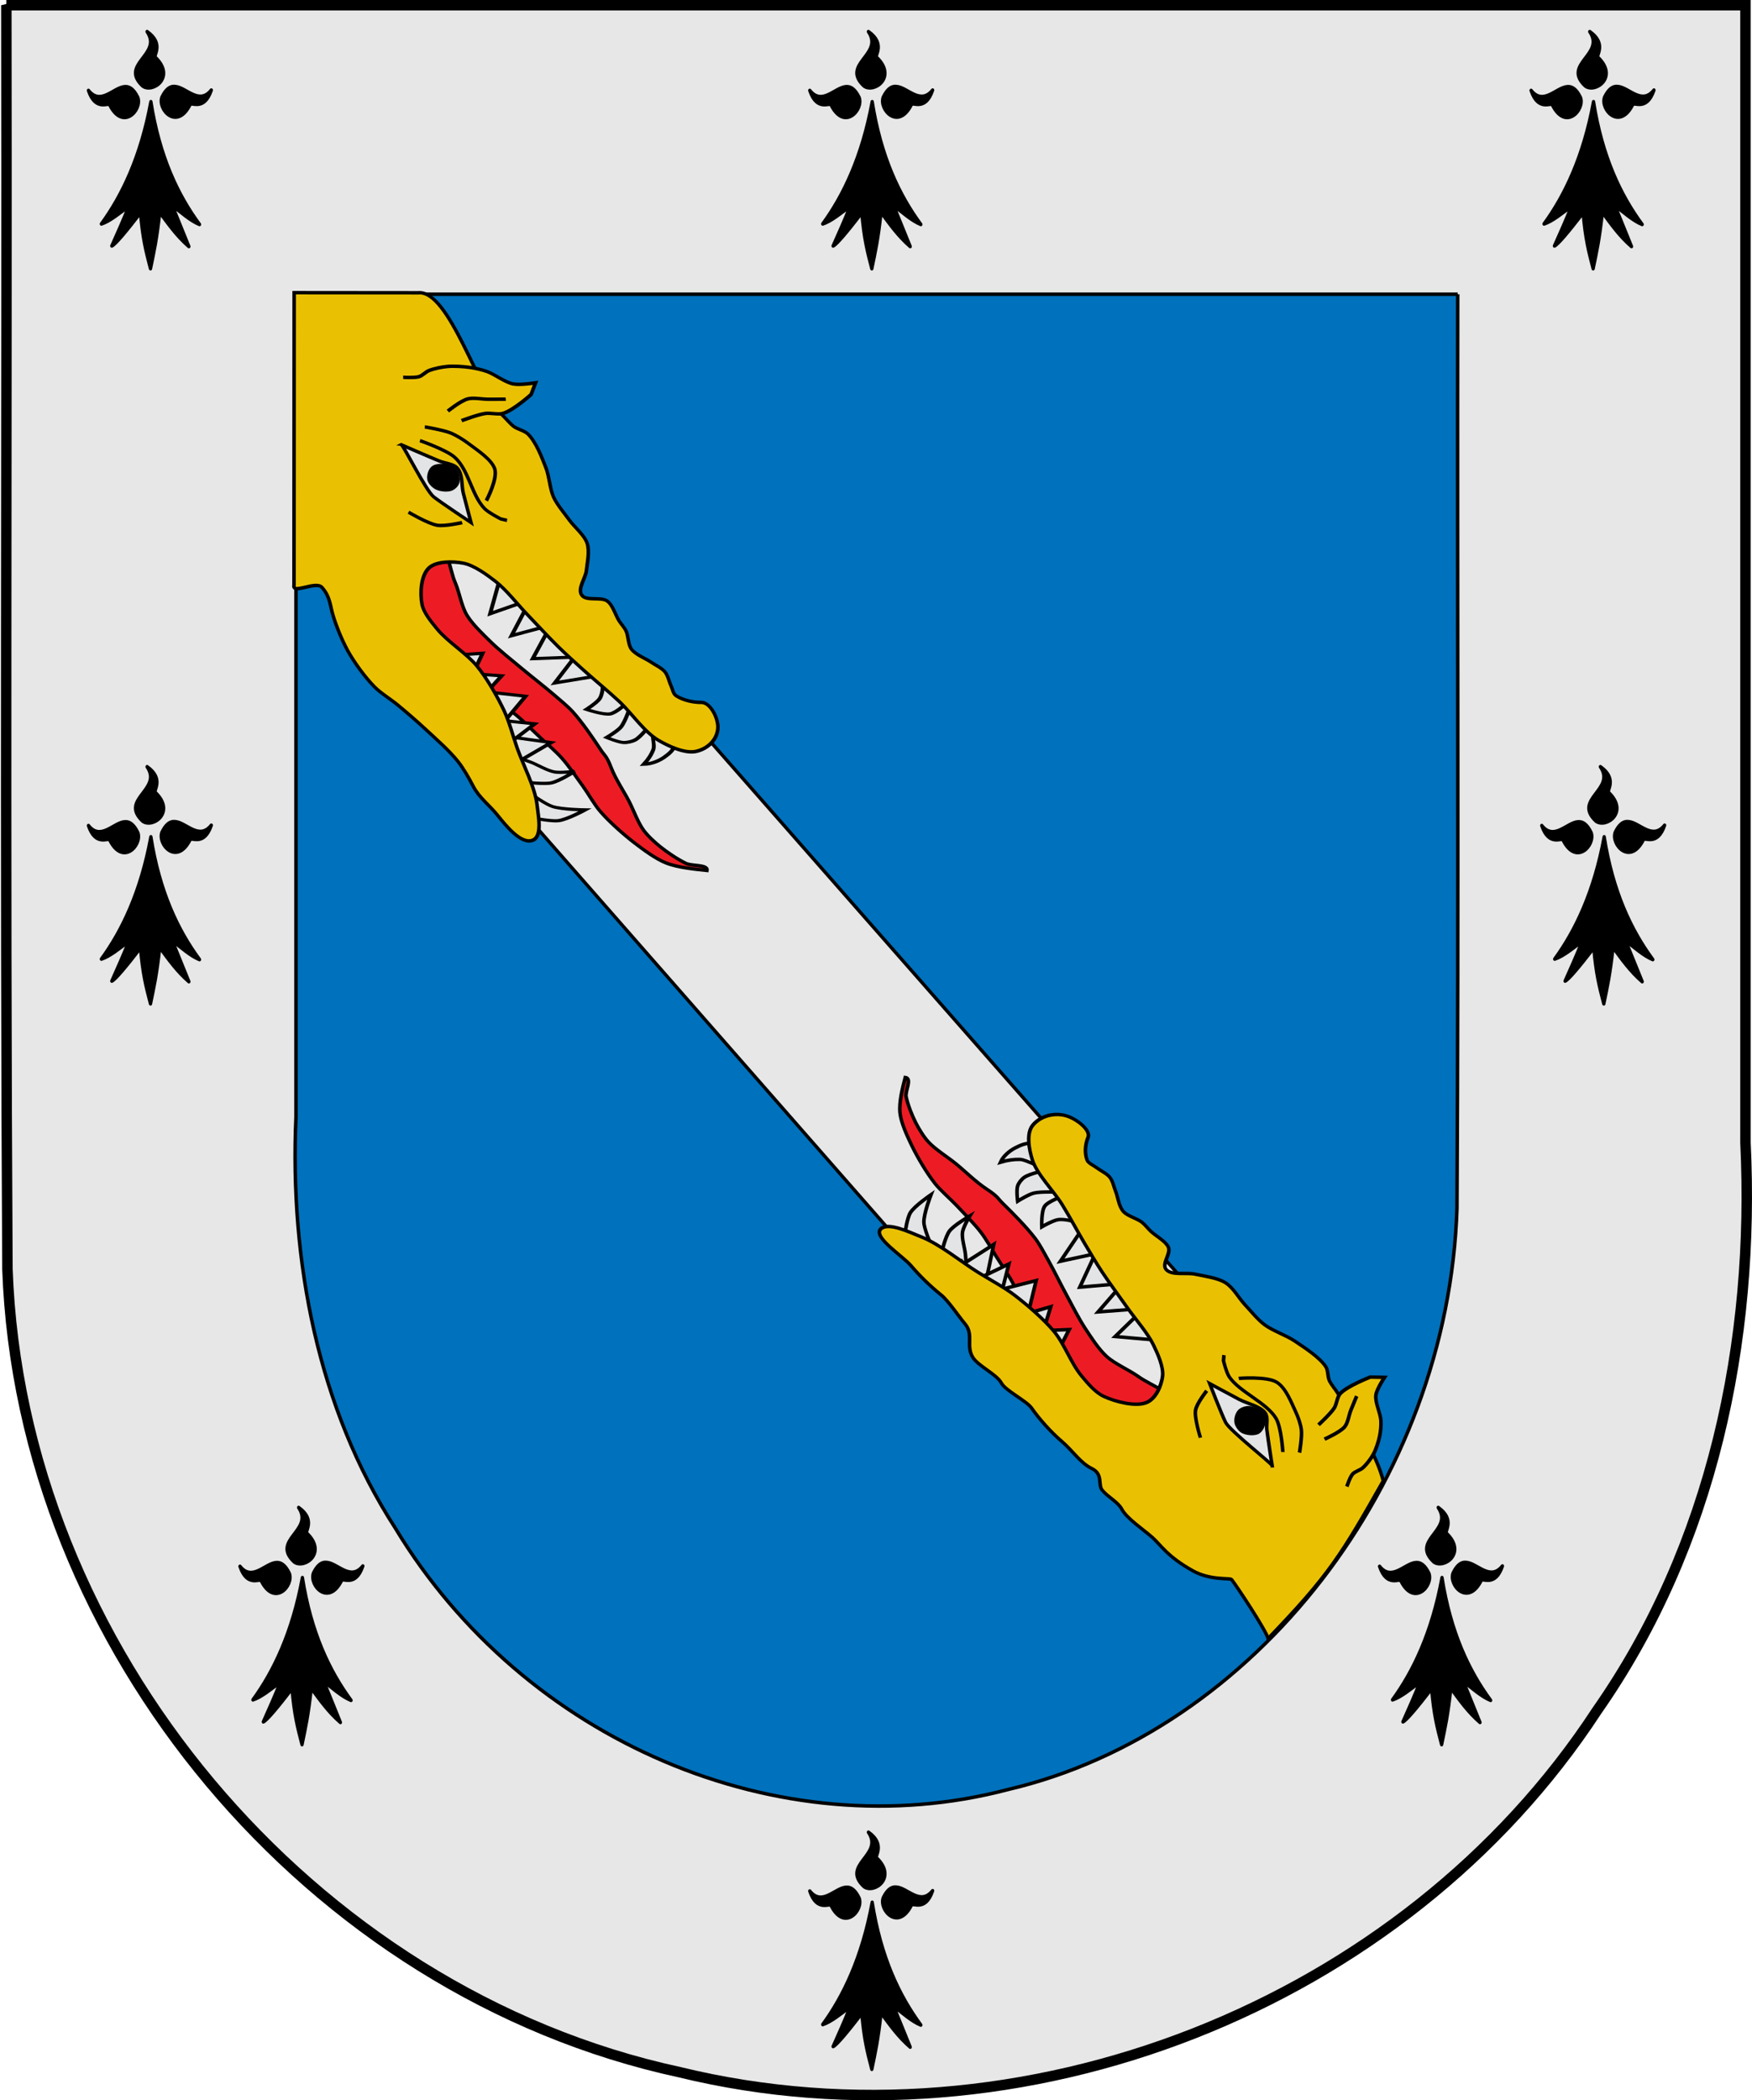<?xml version="1.0" encoding="UTF-8" standalone="no"?>
<!-- Created with Inkscape (http://www.inkscape.org/) -->

<svg
   xmlns:dc="http://purl.org/dc/elements/1.1/"
   xmlns:cc="http://creativecommons.org/ns#"
   xmlns:rdf="http://www.w3.org/1999/02/22-rdf-syntax-ns#"
   xmlns:svg="http://www.w3.org/2000/svg"
   xmlns="http://www.w3.org/2000/svg"
   xmlns:sodipodi="http://sodipodi.sourceforge.net/DTD/sodipodi-0.dtd"
   xmlns:inkscape="http://www.inkscape.org/namespaces/inkscape"
   width="141.751mm"
   height="169.899mm"
   viewBox="0 0 502.266 602.006"
   id="svg4861"
   version="1.1"
   inkscape:version="0.91 r13725"
   sodipodi:docname="Coats_of_arms_of_Hoyos.svg">
  <defs
     id="defs4863">
    <pattern
       y="0"
       x="0"
       height="6"
       width="6"
       patternUnits="userSpaceOnUse"
       id="EMFhbasepattern" />
    <path
       inkscape:connector-curvature="0"
       id="path4415"
       d="m 110.259,90.554 c 33.562,-9.156 51.614,-46.543 70.938,-81.133 98.143,54.428 217.899,32.3 359.012,32.3 143.657,0 242.31,12.208 363.843,-37.896 17.544,37.641 41.699,63.584 70.176,81.896 -161.455,92.069 -263.664,64.856 -434.018,64.856 -168.319,0 -274.598,19.329 -429.95,-60.023 z"
       style="fill:#eac102;fill-opacity:1;fill-rule:evenodd;stroke:#000000;stroke-width:0.085px;stroke-linecap:butt;stroke-linejoin:miter;stroke-miterlimit:4;stroke-dasharray:none;stroke-opacity:1" />
    <pattern
       y="0"
       x="0"
       height="6"
       width="6"
       patternUnits="userSpaceOnUse"
       id="EMFhbasepattern-5" />
    <path
       inkscape:connector-curvature="0"
       id="path4415-6"
       d="m 110.259,90.554 c 33.562,-9.156 51.614,-46.543 70.938,-81.133 98.143,54.428 217.899,32.3 359.012,32.3 143.657,0 242.31,12.208 363.843,-37.896 17.544,37.641 41.699,63.584 70.176,81.896 -161.455,92.069 -263.664,64.856 -434.018,64.856 -168.319,0 -274.598,19.329 -429.95,-60.023 z"
       style="fill:#eac102;fill-opacity:1;fill-rule:evenodd;stroke:#000000;stroke-width:0.085px;stroke-linecap:butt;stroke-linejoin:miter;stroke-miterlimit:4;stroke-dasharray:none;stroke-opacity:1" />
  </defs>
  <sodipodi:namedview
     id="base"
     pagecolor="#ffffff"
     bordercolor="#666666"
     borderopacity="1.0"
     inkscape:pageopacity="0.0"
     inkscape:pageshadow="2"
     inkscape:zoom="0.9899495"
     inkscape:cx="172.70137"
     inkscape:cy="399.72337"
     inkscape:document-units="px"
     inkscape:current-layer="layer1"
     showgrid="false"
     inkscape:window-width="1680"
     inkscape:window-height="1027"
     inkscape:window-x="-8"
     inkscape:window-y="-8"
     inkscape:window-maximized="1"
     showguides="false"
     fit-margin-top="0"
     fit-margin-left="0"
     fit-margin-right="0"
     fit-margin-bottom="0" />
  <g
     inkscape:label="Capa 1"
     inkscape:groupmode="layer"
     id="layer1"
     transform="translate(-1890.755,-422.437)">
    <path
       style="display:inline;overflow:visible;visibility:visible;fill:#e7e7e7;fill-opacity:1;fill-rule:evenodd;stroke:none;stroke-width:1;marker:none;enable-background:accumulate"
       id="path11282-3"
       sodipodi:nodetypes="ccccccc"
       d="m 2391.969,423.44 c -0.205,120.949 0.412,241.922 -0.313,362.862 -3.854,108.54 -86.946,207.654 -193.068,230.576 -98.176,23.91 -208.105,-19.063 -263.519,-103.8 -33.187,-47.391 -45.414,-106.03 -42.678,-163.119 10e-5,-108.842 0,-217.677 0,-326.519 166.521,0 333.057,0 499.578,0 z"
       inkscape:connector-curvature="0" />
    <path
       id="path4560-6"
       d="m 1892.572,423.94 c 0.204,120.745 -0.411,241.503 0.312,362.239 3.847,108.357 86.787,207.326 192.7,230.21 97.983,23.87 207.672,-19.027 262.977,-103.621 33.122,-47.311 45.32,-105.86 42.589,-162.852 0,-108.658 0,-217.317 0,-325.975 -166.193,0 -332.386,0 -498.578,0 z"
       style="display:inline;overflow:visible;visibility:visible;fill:none;stroke:none;stroke-width:1;marker:none"
       inkscape:connector-curvature="0" />
    <path
       id="path4511-2"
       d="m 1892.572,423.937 c 0.204,120.745 -0.411,241.503 0.312,362.239 3.847,108.357 86.787,207.326 192.7,230.21 97.983,23.87 207.672,-19.027 262.977,-103.621 33.122,-47.311 45.32,-105.86 42.589,-162.852 0,-108.658 0,-217.317 0,-325.975 -166.193,0 -332.385,0 -498.578,0 z"
       style="display:inline;overflow:visible;visibility:visible;fill:none;stroke:#000000;stroke-width:3;stroke-linecap:butt;stroke-linejoin:miter;stroke-miterlimit:4;stroke-dasharray:none;stroke-dashoffset:0;stroke-opacity:1;marker:none"
       inkscape:connector-curvature="0" />
    <path
       inkscape:connector-curvature="0"
       d="m 2308.653,506.773 c -0.136,87.352 0.275,174.721 -0.209,262.067 -2.57,78.39 -57.964,149.972 -128.712,166.527 -65.451,17.268 -138.736,-13.768 -175.679,-74.967 -22.125,-34.227 -30.276,-76.577 -28.452,-117.808 0,-78.608 0,-157.211 0,-235.819 111.014,0 222.038,0 333.051,0 z"
       sodipodi:nodetypes="ccccccc"
       id="path4193"
       style="display:inline;overflow:visible;visibility:visible;fill:#0071bc;fill-opacity:1;fill-rule:evenodd;stroke:#000000;stroke-width:1;stroke-miterlimit:4;stroke-dasharray:none;marker:none;enable-background:accumulate" />
    <g
       id="g4195"
       transform="matrix(1.038,0.098,-0.007,1.003,2462.238,284.702)"
       style="display:inline;stroke:#000000;stroke-width:0.983;stroke-miterlimit:4;stroke-dasharray:none">
      <g
         id="g4197"
         transform="matrix(1,-0.017,0.017,1,-7.753,-5.515)"
         style="stroke:#000000;stroke-width:0.983;stroke-miterlimit:4;stroke-dasharray:none">
        <path
           inkscape:connector-curvature="0"
           sodipodi:nodetypes="ccccc"
           id="path4199"
           d="m -454.468,349.712 231.755,257.625 c 20.816,-1.878 18.171,-33.113 36.736,-41.641 L -437.475,286.739 c -8.836,20.171 -13.554,50.083 -16.993,62.973 z"
           style="display:inline;overflow:visible;visibility:visible;fill:#e7e7e7;fill-opacity:1;fill-rule:evenodd;stroke:#000000;stroke-width:0.983;stroke-linecap:butt;stroke-linejoin:miter;stroke-miterlimit:4;stroke-dasharray:none;stroke-dashoffset:0;stroke-opacity:1;marker:none" />
        <g
           id="g4201"
           style="stroke:#000000;stroke-width:0.983;stroke-miterlimit:4;stroke-dasharray:none">
          <path
             inkscape:connector-curvature="0"
             style="display:inline;fill:#ed1c24;fill-opacity:1;fill-rule:evenodd;stroke:#000000;stroke-width:0.983;stroke-linecap:butt;stroke-linejoin:miter;stroke-miterlimit:4;stroke-dasharray:none;stroke-opacity:1"
             d="m -426.797,331.51 c 4.089,-0.122 4.589,8.212 6.18,11.917 1.125,2.62 1.658,6.549 3.111,8.995 1.478,2.488 4.396,5.13 6.498,7.115 2.353,2.222 5.834,4.801 8.373,6.811 2.66,2.107 6.33,4.761 8.96,6.906 1.594,1.3 3.79,2.973 5.19,4.477 2.633,2.83 5.562,7.113 7.693,10.341 0.896,1.357 1.534,1.461 2.729,4.687 1.195,3.226 3.442,6.478 4.872,9.279 1.204,2.36 2.356,5.784 3.924,7.913 1.131,1.535 3.081,3.232 4.603,4.383 1.961,1.482 4.788,3.22 7.064,4.173 1.643,0.688 6.139,-0.231 5.756,1.536 -3.094,-0.071 -8.053,-0.165 -11.265,-1.212 -2.885,-0.94 -6.262,-3.288 -8.712,-5.046 -3.025,-2.171 -6.845,-5.403 -9.32,-8.177 -1.659,-1.86 -3.271,-4.814 -4.738,-6.831 -1.688,-2.321 -3.86,-5.493 -5.798,-7.609 -1.552,-1.695 -3.937,-3.643 -5.664,-5.161 -2.613,-2.295 -5.846,-5.721 -8.846,-7.494 -5.281,-3.121 -14.38,-3.518 -19.164,-7.339 -5.166,-4.126 -11.856,-11.67 -12.205,-18.349 -0.368,-7.048 3.664,-21.103 10.758,-21.316 z"
             id="path4203"
             sodipodi:nodetypes="cccccccccccccccccccccccc" />
          <g
             transform="matrix(0.63,0.102,-0.103,0.536,-25.782,59.74)"
             style="display:inline;fill:#eac102;fill-opacity:1;stroke:#000000;stroke-width:1.666;stroke-miterlimit:4;stroke-dasharray:none;stroke-opacity:1"
             id="g4205">
            <path
               inkscape:connector-curvature="0"
               id="path4207"
               d="m -505.335,620.005 -1.398,20.861 14.911,-11.528 -13.513,-9.333 z"
               style="fill:#e3e4e5;fill-opacity:1;fill-rule:evenodd;stroke:#000000;stroke-width:1.666;stroke-linecap:butt;stroke-linejoin:miter;stroke-miterlimit:4;stroke-dasharray:none;stroke-opacity:1" />
            <path
               inkscape:connector-curvature="0"
               id="path4209"
               d="m -491.356,630.435 -4.66,19.214 16.775,-10.979 -12.115,-8.235 z"
               style="fill:#e3e4e5;fill-opacity:1;fill-rule:evenodd;stroke:#000000;stroke-width:1.666;stroke-linecap:butt;stroke-linejoin:miter;stroke-miterlimit:4;stroke-dasharray:none;stroke-opacity:1" />
            <path
               inkscape:connector-curvature="0"
               id="path4211"
               d="m -480.172,638.67 -5.126,20.312 19.571,-6.588 -14.445,-13.724 z"
               style="fill:#e3e4e5;fill-opacity:1;fill-rule:evenodd;stroke:#000000;stroke-width:1.666;stroke-linecap:butt;stroke-linejoin:miter;stroke-miterlimit:4;stroke-dasharray:none;stroke-opacity:1" />
            <path
               inkscape:connector-curvature="0"
               id="path4213"
               d="m -467.591,652.394 -6.524,16.469 20.503,-10.43 -13.979,-6.039 z"
               style="fill:#e3e4e5;fill-opacity:1;fill-rule:evenodd;stroke:#000000;stroke-width:1.666;stroke-linecap:butt;stroke-linejoin:miter;stroke-miterlimit:4;stroke-dasharray:none;stroke-opacity:1" />
            <path
               inkscape:connector-curvature="0"
               sodipodi:nodetypes="csscscc"
               id="path4215"
               d="m -455.476,658.433 c 0,0 1.682,5.32 1.864,7.686 0.127,1.648 0.072,3.927 -0.466,5.49 -0.832,2.418 -4.66,7.137 -4.66,7.137 0,0 7.517,0.869 10.251,-0.549 2.606,-1.352 6.058,-7.686 6.058,-7.686 l -13.047,-12.077 z"
               style="fill:#e3e4e5;fill-opacity:1;fill-rule:evenodd;stroke:#000000;stroke-width:1.666;stroke-linecap:butt;stroke-linejoin:miter;stroke-miterlimit:4;stroke-dasharray:none;stroke-opacity:1" />
            <path
               inkscape:connector-curvature="0"
               sodipodi:nodetypes="ccsscsc"
               id="path4217"
               d="m -440.565,671.608 9.785,7.137 c 0,0 -2.829,7.457 -5.126,9.882 -1.116,1.178 -3.08,2.376 -4.66,2.745 -2.184,0.51 -7.456,-0.549 -7.456,-0.549 0,0 4.083,-4.716 5.126,-7.137 1.46,-3.389 2.33,-12.077 2.33,-12.077 z"
               style="fill:#e3e4e5;fill-opacity:1;fill-rule:evenodd;stroke:#000000;stroke-width:1.666;stroke-linecap:butt;stroke-linejoin:miter;stroke-miterlimit:4;stroke-dasharray:none;stroke-opacity:1" />
            <path
               inkscape:connector-curvature="0"
               sodipodi:nodetypes="cccccc"
               id="path4219"
               d="m -427.983,679.843 c 2.812,-1.559 7.911,2.965 8.854,6.039 0.779,2.54 -1.657,6.117 -3.262,8.235 -1.804,2.382 -4.727,5.004 -7.922,6.039 1.497,-3.096 2.427,-6.043 2.796,-8.784 0.462,-3.43 -3.493,-9.85 -0.466,-11.528 z"
               style="fill:#e3e4e5;fill-opacity:1;fill-rule:evenodd;stroke:#000000;stroke-width:1.666;stroke-linecap:butt;stroke-linejoin:miter;stroke-miterlimit:4;stroke-dasharray:none;stroke-opacity:1" />
            <path
               inkscape:connector-curvature="0"
               id="path4221"
               d="m -475.047,729.25 c 0,0 6.65,3.499 9.785,3.843 4.22,0.463 13.979,-2.196 13.979,-2.196 0,0 -6.583,7.067 -10.251,8.784 -2.696,1.261 -9.785,1.647 -9.785,1.647 l -3.728,-12.077 z"
               style="fill:#e3e4e5;fill-opacity:1;fill-rule:evenodd;stroke:#000000;stroke-width:1.666;stroke-linecap:butt;stroke-linejoin:miter;stroke-miterlimit:4;stroke-dasharray:none;stroke-opacity:1"
               sodipodi:nodetypes="cscscc" />
            <path
               inkscape:connector-curvature="0"
               sodipodi:nodetypes="cscsscc"
               id="path4223"
               d="m -478.308,723.76 c 0,0 7.831,-1.107 10.717,-2.745 3.254,-1.846 8.854,-8.784 8.854,-8.784 0,0 -5.744,2.594 -8.388,2.745 -3.277,0.187 -7.485,-1.627 -10.717,-2.196 -2.227,-0.392 -7.456,-1.098 -7.456,-1.098 l 6.99,12.077 z"
               style="fill:#e3e4e5;fill-opacity:1;fill-rule:evenodd;stroke:#000000;stroke-width:1.666;stroke-linecap:butt;stroke-linejoin:miter;stroke-miterlimit:4;stroke-dasharray:none;stroke-opacity:1" />
            <path
               inkscape:connector-curvature="0"
               id="path4225"
               d="m -482.532,713.389 11.679,-13.234 -18.639,2.196 2.796,7.686 4.164,3.352 z"
               style="fill:#e3e4e5;fill-opacity:1;fill-rule:evenodd;stroke:#000000;stroke-width:1.666;stroke-linecap:butt;stroke-linejoin:miter;stroke-miterlimit:4;stroke-dasharray:none;stroke-opacity:1"
               sodipodi:nodetypes="ccccc" />
            <path
               inkscape:connector-curvature="0"
               id="path4227"
               d="m -493.22,694.665 13.979,-2.196 -10.717,15.371 -3.262,-13.175 z"
               style="fill:#e3e4e5;fill-opacity:1;fill-rule:evenodd;stroke:#000000;stroke-width:1.666;stroke-linecap:butt;stroke-linejoin:miter;stroke-miterlimit:4;stroke-dasharray:none;stroke-opacity:1" />
            <path
               inkscape:connector-curvature="0"
               id="path4229"
               d="m -503.937,682.039 18.639,-2.745 -7.922,18.116 -10.717,-15.371 z"
               style="fill:#e3e4e5;fill-opacity:1;fill-rule:evenodd;stroke:#000000;stroke-width:1.666;stroke-linecap:butt;stroke-linejoin:miter;stroke-miterlimit:4;stroke-dasharray:none;stroke-opacity:1" />
            <path
               inkscape:connector-curvature="0"
               id="path4231"
               d="m -510.461,674.353 13.513,-2.745 -6.058,12.626 -7.456,-9.882 z"
               style="fill:#e3e4e5;fill-opacity:1;fill-rule:evenodd;stroke:#000000;stroke-width:1.666;stroke-linecap:butt;stroke-linejoin:miter;stroke-miterlimit:4;stroke-dasharray:none;stroke-opacity:1" />
            <path
               inkscape:connector-curvature="0"
               id="path4233"
               d="m -519.78,667.216 13.047,-4.941 -2.796,13.724 -10.251,-8.784 z"
               style="fill:#e3e4e5;fill-opacity:1;fill-rule:evenodd;stroke:#000000;stroke-width:1.666;stroke-linecap:butt;stroke-linejoin:miter;stroke-miterlimit:4;stroke-dasharray:none;stroke-opacity:1" />
          </g>
          <path
             inkscape:connector-curvature="0"
             style="display:inline;fill:#eac102;fill-opacity:1;fill-rule:evenodd;stroke:#000000;stroke-width:0.983;stroke-linecap:butt;stroke-linejoin:miter;stroke-miterlimit:4;stroke-dasharray:none;stroke-opacity:1"
             d="m -464.26,264.264 -0.9,83.569 c -0.583,2.726 6.12,-1.874 7.739,-0.028 1.257,1.433 1.895,2.732 2.503,5.864 0.608,3.131 2.626,8.368 4.419,11.633 1.744,3.175 4.65,7.112 7.22,9.658 1.68,1.664 4.496,3.213 6.364,4.667 2.245,1.747 5.184,4.147 7.312,6.033 2.854,2.53 6.806,5.803 9.207,8.766 1.493,1.842 3.073,4.618 4.151,6.736 1.622,3.187 4.37,4.979 6.633,7.739 2.202,2.685 6.427,7.931 9.66,6.412 2.795,-1.313 1.624,-7.076 1.337,-10.097 -0.483,-5.083 -3.767,-11.226 -5.387,-16.035 -1.038,-3.081 -2.102,-7.325 -3.471,-10.266 -1.796,-3.858 -4.635,-8.846 -7.354,-12.106 -2.789,-3.343 -8.055,-6.304 -10.855,-9.638 -1.525,-1.816 -3.728,-4.382 -4.151,-6.736 -0.565,-3.15 -0.246,-8.246 2.038,-10.59 2.049,-2.104 6.62,-2.457 9.484,-2.109 2.972,0.361 6.431,2.72 8.825,4.458 2.972,2.157 6.034,6.07 8.62,8.671 2.586,2.601 5.95,6.155 8.62,8.671 1.958,1.846 4.683,4.185 6.725,5.938 2.937,2.522 7.018,5.695 9.907,8.272 3.321,2.962 6.796,8.137 10.741,10.226 2.818,1.492 7.352,3.303 10.452,2.294 3.244,-1.057 5.89,-3.906 5.997,-7.28 0.089,-2.793 -2.039,-7.002 -4.5,-6.793 -2.461,0.209 -5.163,-0.255 -6.998,-1.375 -0.754,-0.46 -0.938,-1.835 -1.308,-2.638 -0.533,-1.157 -0.849,-2.938 -1.669,-3.909 -0.866,-1.026 -2.629,-1.714 -3.769,-2.428 -1.612,-1.01 -4.269,-1.788 -5.417,-3.301 -0.953,-1.256 -0.768,-3.656 -1.442,-5.086 -0.427,-0.904 -1.355,-1.893 -1.895,-2.732 -1.015,-1.577 -1.648,-4.32 -3.203,-5.37 -1.756,-1.186 -5.838,0.602 -7.043,-1.137 -1.206,-1.739 1.113,-4.922 1.358,-7.06 0.269,-2.343 1.006,-5.618 0.298,-7.838 -0.724,-2.271 -3.447,-4.331 -4.851,-6.243 -1.328,-1.809 -3.336,-4.098 -4.264,-6.148 -1.043,-2.306 -1.149,-5.849 -2.05,-8.217 -1.121,-2.945 -2.607,-7.107 -4.872,-9.279 -0.926,-0.888 -2.823,-1.113 -3.882,-1.84 -1.05,-0.72 -2.118,-2.078 -3.069,-2.922 -6.382,-5.658 -14.323,-34.744 -22.975,-33.135 z"
             id="path4235"
             sodipodi:nodetypes="cccccccccccccccccccccccccccccccccccccccccccccccc" />
          <path
             inkscape:connector-curvature="0"
             sodipodi:nodetypes="ccccccc"
             style="display:inline;fill:#e3e4e5;fill-opacity:1;fill-rule:evenodd;stroke:#000000;stroke-width:0.983;stroke-linecap:butt;stroke-linejoin:miter;stroke-miterlimit:4;stroke-dasharray:none;stroke-opacity:1"
             d="m -435.069,305.304 c 0,0 7.287,2.716 10.445,3.796 1.459,0.499 3.87,0.499 4.898,1.57 1.566,1.632 1.12,4.96 1.628,7.08 0.592,2.47 2.05,8.217 2.05,8.217 0,0 -8.125,-4.951 -10.247,-6.507 -2.121,-1.556 -8.188,-14.061 -8.775,-14.155 z"
             id="path4237" />
          <path
             inkscape:connector-curvature="0"
             style="display:inline;fill:none;stroke:#000000;stroke-width:0.983;stroke-linecap:butt;stroke-linejoin:miter;stroke-miterlimit:4;stroke-dasharray:none;stroke-opacity:1"
             d="m -418.509,326.175 c 0,0 -4.781,1.509 -6.909,1.311 -2.567,-0.239 -7.878,-3.091 -7.878,-3.091"
             id="path4239"
             sodipodi:nodetypes="csc" />
          <path
             inkscape:connector-curvature="0"
             style="display:inline;fill:none;stroke:#000000;stroke-width:0.983;stroke-linecap:butt;stroke-linejoin:miter;stroke-miterlimit:4;stroke-dasharray:none;stroke-opacity:1"
             d="m -429.921,303.708 c 0,0 7.262,2.046 9.525,3.964 3.925,3.326 4.549,10.506 8.188,14.061 1.04,1.016 4.356,2.523 4.356,2.523 l 1.761,0.284"
             id="path4241"
             sodipodi:nodetypes="csscc" />
          <path
             inkscape:connector-curvature="0"
             style="display:inline;fill:none;stroke:#000000;stroke-width:0.983;stroke-linecap:butt;stroke-linejoin:miter;stroke-miterlimit:4;stroke-dasharray:none;stroke-opacity:1"
             d="m -411.755,319.379 c 0,0 3.305,-6.528 2.398,-9.319 -0.844,-2.597 -4.749,-4.899 -7.199,-6.622 -1.349,-0.948 -3.322,-2.078 -4.943,-2.618 -2.012,-0.67 -7.043,-1.137 -7.043,-1.137"
             id="path4243"
             sodipodi:nodetypes="csssc" />
          <path
             inkscape:connector-curvature="0"
             style="display:inline;fill:#eac102;fill-opacity:1;fill-rule:evenodd;stroke:#000000;stroke-width:0.983;stroke-linecap:butt;stroke-linejoin:miter;stroke-miterlimit:4;stroke-dasharray:none;stroke-opacity:1"
             d="m -418.358,297.082 c 0,0 4.454,-2.097 6.549,-2.583 1.427,-0.331 3.573,0.089 4.922,-0.419 2.898,-1.09 7.815,-6.018 7.815,-6.018 l 1.266,-3.435 c 0,0 -4.332,1.06 -6.209,0.818 -2.385,-0.308 -4.991,-2.35 -7.291,-2.997 -1.366,-0.384 -3.27,-0.67 -4.696,-0.758 -1.831,-0.112 -4.307,-0.073 -6.096,0.229 -1.617,0.274 -3.725,0.902 -5.148,1.596 -0.947,0.462 -1.8,1.6 -2.801,1.974 -1.196,0.447 -4.335,0.514 -4.335,0.514 0,0 0,0 0,0"
             id="path4245"
             sodipodi:nodetypes="cssccssssssss" />
          <path
             inkscape:connector-curvature="0"
             style="display:inline;fill:none;stroke:#000000;stroke-width:0.983;stroke-linecap:butt;stroke-linejoin:miter;stroke-miterlimit:4;stroke-dasharray:none;stroke-opacity:1"
             d="m -422.127,294.653 c 0,0 3.569,-3.26 5.601,-3.949 1.529,-0.518 3.859,-0.205 5.509,-0.324 1.479,-0.106 4.922,-0.419 4.922,-0.419 l 0,0"
             id="path4247"
             sodipodi:nodetypes="csscc" />
          <path
             inkscape:connector-curvature="0"
             sodipodi:nodetypes="cssssss"
             style="display:inline;fill:#000000;fill-opacity:1;fill-rule:evenodd;stroke:#000000;stroke-width:0.983;stroke-linecap:butt;stroke-linejoin:miter;stroke-miterlimit:4;stroke-dasharray:none;stroke-opacity:1"
             d="m -426.177,310.985 c -1.037,0.694 -1.576,2.575 -1.323,3.73 0.182,0.83 1.169,1.787 2.008,2.144 1.07,0.455 2.86,0.481 3.928,0.027 0.818,-0.348 1.724,-1.31 1.92,-2.117 0.28,-1.153 -0.057,-3.093 -1.082,-3.814 -1.298,-0.914 -4.133,-0.853 -5.452,0.03 z"
             id="path4249" />
        </g>
        <g
           id="g4251"
           style="stroke:#000000;stroke-width:0.983;stroke-miterlimit:4;stroke-dasharray:none">
          <path
             inkscape:connector-curvature="0"
             style="display:inline;fill:#ed1c24;fill-opacity:1;fill-rule:evenodd;stroke:#000000;stroke-width:0.983;stroke-linecap:butt;stroke-linejoin:miter;stroke-miterlimit:4;stroke-dasharray:none;stroke-opacity:1"
             d="m -223.007,563.472 c 1.165,-3.588 -7.521,-6.141 -11.036,-8.488 -2.485,-1.659 -6.505,-3.126 -8.724,-5.032 -2.257,-1.939 -4.311,-5.19 -5.878,-7.553 -1.754,-2.645 -3.599,-6.379 -5.082,-9.135 -1.554,-2.888 -3.431,-6.808 -5.033,-9.678 -0.971,-1.74 -2.183,-4.107 -3.42,-5.727 -2.326,-3.047 -6.113,-6.724 -8.987,-9.428 -1.208,-1.137 -1.156,-1.728 -4.265,-3.603 -3.109,-1.875 -5.979,-4.687 -8.579,-6.662 -2.19,-1.664 -5.52,-3.55 -7.374,-5.477 -1.337,-1.39 -2.638,-3.545 -3.469,-5.184 -1.07,-2.11 -2.192,-5.052 -2.624,-7.309 -0.312,-1.628 1.8,-5.374 -0.166,-5.483 -0.709,2.756 -1.866,7.168 -1.573,10.276 0.263,2.791 1.89,6.374 3.129,8.988 1.529,3.227 3.979,7.426 6.286,10.319 1.547,1.94 4.262,4.114 6.024,5.923 2.027,2.082 4.831,4.808 6.577,7.059 1.399,1.803 2.855,4.407 4.022,6.32 1.766,2.893 4.569,6.622 5.684,9.727 1.963,5.464 0.078,13.616 2.907,18.818 3.055,5.617 9.338,13.448 16.312,15.448 7.361,2.111 23.245,2.104 25.267,-4.12 z"
             id="path4253"
             sodipodi:nodetypes="cccccccccccccccccccccccc" />
          <g
             transform="matrix(0.052,-0.583,-0.593,-0.045,165.985,277.449)"
             style="display:inline;fill:#eac102;fill-opacity:1;stroke:#000000;stroke-width:1.666;stroke-miterlimit:4;stroke-dasharray:none;stroke-opacity:1"
             id="g4255">
            <path
               inkscape:connector-curvature="0"
               id="path4257"
               d="m -505.335,620.005 -1.398,20.861 14.911,-11.528 -13.513,-9.333 z"
               style="fill:#e3e4e5;fill-opacity:1;fill-rule:evenodd;stroke:#000000;stroke-width:1.666;stroke-linecap:butt;stroke-linejoin:miter;stroke-miterlimit:4;stroke-dasharray:none;stroke-opacity:1" />
            <path
               inkscape:connector-curvature="0"
               id="path4259"
               d="m -491.356,630.435 -4.66,19.214 16.775,-10.979 -12.115,-8.235 z"
               style="fill:#e3e4e5;fill-opacity:1;fill-rule:evenodd;stroke:#000000;stroke-width:1.666;stroke-linecap:butt;stroke-linejoin:miter;stroke-miterlimit:4;stroke-dasharray:none;stroke-opacity:1" />
            <path
               inkscape:connector-curvature="0"
               id="path4261"
               d="m -480.172,638.67 -5.126,20.312 19.571,-6.588 -14.445,-13.724 z"
               style="fill:#e3e4e5;fill-opacity:1;fill-rule:evenodd;stroke:#000000;stroke-width:1.666;stroke-linecap:butt;stroke-linejoin:miter;stroke-miterlimit:4;stroke-dasharray:none;stroke-opacity:1" />
            <path
               inkscape:connector-curvature="0"
               id="path4263"
               d="m -467.591,652.394 -6.524,16.469 20.503,-10.43 -13.979,-6.039 z"
               style="fill:#e3e4e5;fill-opacity:1;fill-rule:evenodd;stroke:#000000;stroke-width:1.666;stroke-linecap:butt;stroke-linejoin:miter;stroke-miterlimit:4;stroke-dasharray:none;stroke-opacity:1" />
            <path
               inkscape:connector-curvature="0"
               sodipodi:nodetypes="csscscc"
               id="path4265"
               d="m -455.476,658.433 c 0,0 1.682,5.32 1.864,7.686 0.127,1.648 0.072,3.927 -0.466,5.49 -0.832,2.418 -4.66,7.137 -4.66,7.137 0,0 7.517,0.869 10.251,-0.549 2.606,-1.352 6.058,-7.686 6.058,-7.686 l -13.047,-12.077 z"
               style="fill:#e3e4e5;fill-opacity:1;fill-rule:evenodd;stroke:#000000;stroke-width:1.666;stroke-linecap:butt;stroke-linejoin:miter;stroke-miterlimit:4;stroke-dasharray:none;stroke-opacity:1" />
            <path
               inkscape:connector-curvature="0"
               sodipodi:nodetypes="ccsscsc"
               id="path4267"
               d="m -440.565,671.608 9.785,7.137 c 0,0 -2.829,7.457 -5.126,9.882 -1.116,1.178 -3.08,2.376 -4.66,2.745 -2.184,0.51 -7.456,-0.549 -7.456,-0.549 0,0 4.083,-4.716 5.126,-7.137 1.46,-3.389 2.33,-12.077 2.33,-12.077 z"
               style="fill:#e3e4e5;fill-opacity:1;fill-rule:evenodd;stroke:#000000;stroke-width:1.666;stroke-linecap:butt;stroke-linejoin:miter;stroke-miterlimit:4;stroke-dasharray:none;stroke-opacity:1" />
            <path
               inkscape:connector-curvature="0"
               sodipodi:nodetypes="cccccc"
               id="path4269"
               d="m -427.983,679.843 c 2.812,-1.559 7.911,2.965 8.854,6.039 0.779,2.54 -1.657,6.117 -3.262,8.235 -1.804,2.382 -4.727,5.004 -7.922,6.039 1.497,-3.096 2.427,-6.043 2.796,-8.784 0.462,-3.43 -3.493,-9.85 -0.466,-11.528 z"
               style="fill:#e3e4e5;fill-opacity:1;fill-rule:evenodd;stroke:#000000;stroke-width:1.666;stroke-linecap:butt;stroke-linejoin:miter;stroke-miterlimit:4;stroke-dasharray:none;stroke-opacity:1" />
            <path
               inkscape:connector-curvature="0"
               id="path4271"
               d="m -475.047,729.25 c 0,0 6.65,3.499 9.785,3.843 4.22,0.463 13.979,-2.196 13.979,-2.196 0,0 -6.583,7.067 -10.251,8.784 -2.696,1.261 -9.785,1.647 -9.785,1.647 l -3.728,-12.077 z"
               style="fill:#e3e4e5;fill-opacity:1;fill-rule:evenodd;stroke:#000000;stroke-width:1.666;stroke-linecap:butt;stroke-linejoin:miter;stroke-miterlimit:4;stroke-dasharray:none;stroke-opacity:1"
               sodipodi:nodetypes="cscscc" />
            <path
               inkscape:connector-curvature="0"
               sodipodi:nodetypes="cscsscc"
               id="path4273"
               d="m -478.308,723.76 c 0,0 7.831,-1.107 10.717,-2.745 3.254,-1.846 8.854,-8.784 8.854,-8.784 0,0 -5.744,2.594 -8.388,2.745 -3.277,0.187 -7.485,-1.627 -10.717,-2.196 -2.227,-0.392 -7.456,-1.098 -7.456,-1.098 l 6.99,12.077 z"
               style="fill:#e3e4e5;fill-opacity:1;fill-rule:evenodd;stroke:#000000;stroke-width:1.666;stroke-linecap:butt;stroke-linejoin:miter;stroke-miterlimit:4;stroke-dasharray:none;stroke-opacity:1" />
            <path
               inkscape:connector-curvature="0"
               id="path4275"
               d="m -482.532,713.389 11.679,-13.234 -18.639,2.196 2.796,7.686 4.164,3.352 z"
               style="fill:#e3e4e5;fill-opacity:1;fill-rule:evenodd;stroke:#000000;stroke-width:1.666;stroke-linecap:butt;stroke-linejoin:miter;stroke-miterlimit:4;stroke-dasharray:none;stroke-opacity:1"
               sodipodi:nodetypes="ccccc" />
            <path
               inkscape:connector-curvature="0"
               id="path4277"
               d="m -493.22,694.665 13.979,-2.196 -10.717,15.371 -3.262,-13.175 z"
               style="fill:#e3e4e5;fill-opacity:1;fill-rule:evenodd;stroke:#000000;stroke-width:1.666;stroke-linecap:butt;stroke-linejoin:miter;stroke-miterlimit:4;stroke-dasharray:none;stroke-opacity:1" />
            <path
               inkscape:connector-curvature="0"
               id="path4279"
               d="m -503.937,682.039 18.639,-2.745 -7.922,18.116 -10.717,-15.371 z"
               style="fill:#e3e4e5;fill-opacity:1;fill-rule:evenodd;stroke:#000000;stroke-width:1.666;stroke-linecap:butt;stroke-linejoin:miter;stroke-miterlimit:4;stroke-dasharray:none;stroke-opacity:1" />
            <path
               inkscape:connector-curvature="0"
               id="path4281"
               d="m -510.461,674.353 13.513,-2.745 -6.058,12.626 -7.456,-9.882 z"
               style="fill:#e3e4e5;fill-opacity:1;fill-rule:evenodd;stroke:#000000;stroke-width:1.666;stroke-linecap:butt;stroke-linejoin:miter;stroke-miterlimit:4;stroke-dasharray:none;stroke-opacity:1" />
            <path
               inkscape:connector-curvature="0"
               id="path4283"
               d="m -519.78,667.216 13.047,-4.941 -2.796,13.724 -10.251,-8.784 z"
               style="fill:#e3e4e5;fill-opacity:1;fill-rule:evenodd;stroke:#000000;stroke-width:1.666;stroke-linecap:butt;stroke-linejoin:miter;stroke-miterlimit:4;stroke-dasharray:none;stroke-opacity:1" />
          </g>
          <path
             inkscape:connector-curvature="0"
             sodipodi:nodetypes="csssssssssssssssssssssssssssssccssssssssssssssssssscc"
             id="path4285"
             d="m -257.35,482.171 c -2.127,0.518 -4.02,1.769 -5.232,3.396 -1.853,2.487 -1.073,6.956 -0.209,9.828 1.21,4.02 5.797,8.399 8.088,12.088 1.993,3.209 4.321,7.614 6.245,10.852 1.337,2.251 3.11,5.26 4.566,7.46 1.985,3 4.903,6.88 6.999,9.828 2.096,2.947 5.449,6.655 6.977,9.832 1.231,2.559 2.858,6.215 2.487,8.936 -0.357,2.623 -1.894,6.578 -4.638,7.858 -3.057,1.427 -8.532,0.406 -11.719,-0.891 -2.382,-0.97 -4.53,-3.561 -6.065,-5.371 -2.817,-3.322 -4.613,-8.736 -7.442,-12.051 -2.758,-3.232 -7.312,-6.996 -10.937,-9.563 -2.763,-1.957 -6.985,-3.974 -9.98,-5.673 -4.675,-2.653 -10.354,-7.126 -15.607,-8.841 -3.122,-1.019 -8.918,-3.505 -11.014,-1.365 -2.425,2.476 5.938,7.234 8.219,9.862 2.345,2.702 5.283,5.441 8.243,7.683 1.967,1.49 4.896,5.889 6.467,7.677 2.525,2.875 0.133,6.257 2.086,9.424 1.456,2.36 6.563,4.301 7.842,6.73 1.064,2.021 6.922,4.532 8.256,6.44 2.041,2.919 5.314,6.486 8.23,8.834 2.998,2.413 5.092,5.773 8.249,7.104 3.157,1.331 1.586,4.433 2.783,5.908 1.541,1.9 4.332,2.993 5.424,5.096 1.24,2.387 6.036,5.414 8.247,7.254 2.315,1.926 4.087,5.178 11.192,8.701 4.892,2.426 10.295,1.128 10.676,1.63 1.801,2.368 9.08,13.332 9.929,16.038 17.079,-19.462 20.534,-25.58 32.273,-47.548 -1.844,-7.789 -7.953,-16.967 -12.32,-24.049 -0.651,-1.056 -1.812,-2.343 -2.308,-3.454 -0.5,-1.122 -0.252,-2.845 -0.957,-3.89 -1.724,-2.555 -5.75,-4.922 -8.58,-6.66 -2.276,-1.397 -5.996,-2.403 -8.17,-3.91 -1.933,-1.34 -3.843,-3.699 -5.419,-5.333 -1.666,-1.727 -3.168,-4.644 -5.386,-5.86 -2.169,-1.189 -5.804,-1.374 -8.351,-1.729 -2.323,-0.325 -6.292,0.923 -7.826,-0.585 -1.533,-1.508 1.401,-4.677 0.591,-6.531 -0.717,-1.643 -3.462,-2.895 -4.872,-4.193 -0.75,-0.691 -1.559,-1.745 -2.407,-2.352 -1.341,-0.959 -3.922,-1.421 -5.009,-2.583 -1.309,-1.399 -1.462,-3.933 -2.122,-5.615 -0.467,-1.19 -0.742,-2.922 -1.608,-3.948 -0.82,-0.971 -2.619,-1.702 -3.708,-2.467 -0.755,-0.531 -2.17,-1.057 -2.466,-1.841 -0.719,-1.907 -0.528,-4.414 0.317,-6.539 0.845,-2.125 -3.079,-5.077 -6.054,-5.706 -1.348,-0.285 -2.705,-0.225 -3.981,0.086 z"
             style="display:inline;fill:#eac102;fill-opacity:1;fill-rule:evenodd;stroke:#000000;stroke-width:0.983;stroke-linecap:butt;stroke-linejoin:miter;stroke-miterlimit:4;stroke-dasharray:none;stroke-opacity:1" />
          <path
             inkscape:connector-curvature="0"
             sodipodi:nodetypes="ccccccc"
             style="display:inline;fill:#e3e4e5;fill-opacity:1;fill-rule:evenodd;stroke:#000000;stroke-width:0.983;stroke-linecap:butt;stroke-linejoin:miter;stroke-miterlimit:4;stroke-dasharray:none;stroke-opacity:1"
             d="m -197.389,577.431 c 0,0 -1.026,-7.136 -1.368,-10.205 -0.158,-1.417 0.453,-3.551 -0.42,-4.732 -1.329,-1.799 -4.961,-2.247 -7.074,-3.234 -2.462,-1.15 -8.17,-3.896 -8.17,-3.896 0,0 3.177,8.444 4.285,10.716 1.108,2.271 12.795,10.808 12.746,11.351 z"
             id="path4287" />
          <path
             inkscape:connector-curvature="0"
             style="display:inline;fill:none;stroke:#000000;stroke-width:0.983;stroke-linecap:butt;stroke-linejoin:miter;stroke-miterlimit:4;stroke-dasharray:none;stroke-opacity:1"
             d="m -215.266,557.489 c 0,0 -2.808,3.849 -3.137,5.782 -0.398,2.333 1.273,7.754 1.273,7.754"
             id="path4289"
             sodipodi:nodetypes="csc" />
          <path
             inkscape:connector-curvature="0"
             style="display:inline;fill:none;stroke:#000000;stroke-width:0.983;stroke-linecap:butt;stroke-linejoin:miter;stroke-miterlimit:4;stroke-dasharray:none;stroke-opacity:1"
             d="m -194.397,573.279 c 0,0 -0.324,-6.945 -1.779,-9.434 -2.523,-4.316 -9.957,-6.687 -12.795,-10.808 -0.811,-1.178 -1.564,-4.494 -1.564,-4.494 l 0.146,-1.63"
             id="path4291"
             sodipodi:nodetypes="csscc" />
          <path
             inkscape:connector-curvature="0"
             style="display:inline;fill:none;stroke:#000000;stroke-width:0.983;stroke-linecap:butt;stroke-linejoin:miter;stroke-miterlimit:4;stroke-dasharray:none;stroke-opacity:1"
             d="m -206.368,553.233 c 0,0 7.741,-1.271 10.462,0.239 2.532,1.404 3.978,5.444 5.179,8.048 0.661,1.434 1.356,3.466 1.516,5.037 0.198,1.95 -0.582,6.521 -0.582,6.521"
             id="path4293"
             sodipodi:nodetypes="csssc" />
          <path
             inkscape:connector-curvature="0"
             style="display:inline;fill:#eac102;fill-opacity:1;fill-rule:evenodd;stroke:#000000;stroke-width:0.983;stroke-linecap:butt;stroke-linejoin:miter;stroke-miterlimit:4;stroke-dasharray:none;stroke-opacity:1"
             d="m -184.46,564.725 c 0,0 3.346,-3.41 4.39,-5.141 0.712,-1.178 0.811,-3.184 1.69,-4.25 1.887,-2.288 8.344,-5.391 8.344,-5.391 l 3.954,-0.25 c 0,0 -2.218,3.565 -2.438,5.288 -0.279,2.189 1.221,5.012 1.322,7.211 0.06,1.306 -0.119,3.063 -0.388,4.347 -0.345,1.649 -1.014,3.83 -1.787,5.336 -0.699,1.362 -1.897,3.068 -2.992,4.152 -0.729,0.721 -2.148,1.187 -2.798,1.978 -0.776,0.945 -1.641,3.706 -1.641,3.706 0,0 0,0 0,0"
             id="path4295"
             sodipodi:nodetypes="cssccssssssss" />
          <path
             inkscape:connector-curvature="0"
             style="display:inline;fill:none;stroke:#000000;stroke-width:0.983;stroke-linecap:butt;stroke-linejoin:miter;stroke-miterlimit:4;stroke-dasharray:none;stroke-opacity:1"
             d="m -182.847,568.676 c 0,0 4.352,-2.332 5.595,-3.956 0.936,-1.222 1.195,-3.363 1.738,-4.793 0.487,-1.282 1.69,-4.25 1.69,-4.25 l 0,0"
             id="path4297"
             sodipodi:nodetypes="csscc" />
          <path
             inkscape:connector-curvature="0"
             sodipodi:nodetypes="cssssss"
             style="display:inline;fill:#000000;fill-opacity:1;fill-rule:evenodd;stroke:#000000;stroke-width:0.983;stroke-linecap:butt;stroke-linejoin:miter;stroke-miterlimit:4;stroke-dasharray:none;stroke-opacity:1"
             d="m -201.145,568.123 c -0.997,0.742 -3.122,0.742 -4.279,0.226 -0.832,-0.371 -1.594,-1.487 -1.759,-2.32 -0.21,-1.062 0.216,-2.653 0.966,-3.483 0.575,-0.636 1.823,-1.194 2.725,-1.163 1.29,0.044 3.257,0.834 3.76,1.923 0.637,1.38 -0.145,3.874 -1.413,4.817 z"
             id="path4299" />
        </g>
      </g>
    </g>
    <path
       inkscape:connector-curvature="0"
       style="display:inline;overflow:visible;visibility:visible;fill:none;stroke:none;stroke-width:1;marker:none"
       d="m 1975.722,507.134 c 0.136,87.204 -0.274,174.419 0.208,261.617 2.565,78.257 57.858,149.735 128.466,166.262 65.322,17.239 138.448,-13.742 175.318,-74.838 22.081,-34.169 30.213,-76.454 28.393,-117.616 0,-78.475 0,-156.951 0,-235.426 -110.795,0 -221.59,0 -332.385,0 z"
       id="path4301" />
    <g
       transform="translate(1153.227,154.874)"
       id="g6723">
      <g
         transform="matrix(0.707,0,0,0.782,1101.196,-31.15)"
         id="g12078-2"
         style="display:inline;stroke-width:1.934">
        <path
           style="display:inline;fill:#000000;fill-opacity:1;fill-rule:evenodd;stroke:#000000;stroke-width:1.345;stroke-linecap:round;stroke-linejoin:round;stroke-miterlimit:4;stroke-dasharray:none;stroke-opacity:1"
           d="m -162.244,393.587 c 6.307,8.48 -11.32,11.88 -1.812,19.906 4.055,2.725 13.509,-3.187 5.188,-10.438 -1.075,-0.621 3.753,-4.921 -3.375,-9.469 z"
           id="path12080-1"
           inkscape:connector-curvature="0" />
        <path
           style="display:inline;fill:#000000;fill-opacity:1;fill-rule:evenodd;stroke:#000000;stroke-width:1.345;stroke-linecap:round;stroke-linejoin:round;stroke-miterlimit:4;stroke-dasharray:none;stroke-opacity:1"
           d="m -151.713,413.712 c -1.578,0.161 -3.096,1.213 -4.531,3.906 -1.8,4.515 6.111,12.315 11.438,2.688 0.377,-1.175 5.669,2.603 8.594,-5.281 -5.015,5.713 -10.155,-1.087 -14.812,-1.312 -0.228,-0.011 -0.462,-0.023 -0.688,0 z"
           id="path12082-2"
           inkscape:connector-curvature="0" />
        <path
           style="display:inline;fill:#000000;fill-opacity:1;fill-rule:evenodd;stroke:#000000;stroke-width:1.345;stroke-linecap:round;stroke-linejoin:round;stroke-miterlimit:4;stroke-dasharray:none;stroke-opacity:1"
           d="m -171.213,413.775 c -4.657,0.226 -9.798,7.088 -14.812,1.375 2.925,7.884 8.248,4.106 8.625,5.281 5.327,9.628 13.206,1.828 11.406,-2.688 -1.64,-3.078 -3.396,-4.057 -5.219,-3.969 z"
           id="path12084-3"
           inkscape:connector-curvature="0" />
        <path
           style="display:inline;fill:#000000;fill-opacity:1;fill-rule:evenodd;stroke:#000000;stroke-width:1.345;stroke-linecap:round;stroke-linejoin:round;stroke-miterlimit:4;stroke-dasharray:none;stroke-opacity:1"
           d="m -160.713,419.275 c -4.101,20.202 -11.758,34.499 -20.062,44.781 3.452,-1.026 7.373,-3.947 11.125,-6.5 -2.295,5.297 -4.612,9.888 -6.906,14.562 1.37,-0.504 5.72,-5.203 11.625,-12.125 0.926,9.516 2.193,14.016 4.062,20.469 1.489,-6.442 2.569,-10.866 3.75,-20.656 3.56,4.378 6.996,8.776 11.812,12.531 l -6.75,-15.031 c 3.492,2.42 7.36,5.587 11.062,6.938 -8.78,-10.796 -16.174,-24.765 -19.719,-44.969 z"
           id="path12086-0"
           inkscape:connector-curvature="0" />
      </g>
      <g
         style="display:inline;stroke-width:1.934"
         id="g5090"
         transform="matrix(0.707,0,0,0.782,1307.987,-31.15)">
        <path
           inkscape:connector-curvature="0"
           id="path5092"
           d="m -162.244,393.587 c 6.307,8.48 -11.32,11.88 -1.812,19.906 4.055,2.725 13.509,-3.187 5.188,-10.438 -1.075,-0.621 3.753,-4.921 -3.375,-9.469 z"
           style="display:inline;fill:#000000;fill-opacity:1;fill-rule:evenodd;stroke:#000000;stroke-width:1.345;stroke-linecap:round;stroke-linejoin:round;stroke-miterlimit:4;stroke-dasharray:none;stroke-opacity:1" />
        <path
           inkscape:connector-curvature="0"
           id="path5094"
           d="m -151.713,413.712 c -1.578,0.161 -3.096,1.213 -4.531,3.906 -1.8,4.515 6.111,12.315 11.438,2.688 0.377,-1.175 5.669,2.603 8.594,-5.281 -5.015,5.713 -10.155,-1.087 -14.812,-1.312 -0.228,-0.011 -0.462,-0.023 -0.688,0 z"
           style="display:inline;fill:#000000;fill-opacity:1;fill-rule:evenodd;stroke:#000000;stroke-width:1.345;stroke-linecap:round;stroke-linejoin:round;stroke-miterlimit:4;stroke-dasharray:none;stroke-opacity:1" />
        <path
           inkscape:connector-curvature="0"
           id="path5096"
           d="m -171.213,413.775 c -4.657,0.226 -9.798,7.088 -14.812,1.375 2.925,7.884 8.248,4.106 8.625,5.281 5.327,9.628 13.206,1.828 11.406,-2.688 -1.64,-3.078 -3.396,-4.057 -5.219,-3.969 z"
           style="display:inline;fill:#000000;fill-opacity:1;fill-rule:evenodd;stroke:#000000;stroke-width:1.345;stroke-linecap:round;stroke-linejoin:round;stroke-miterlimit:4;stroke-dasharray:none;stroke-opacity:1" />
        <path
           inkscape:connector-curvature="0"
           id="path5098"
           d="m -160.713,419.275 c -4.101,20.202 -11.758,34.499 -20.062,44.781 3.452,-1.026 7.373,-3.947 11.125,-6.5 -2.295,5.297 -4.612,9.888 -6.906,14.562 1.37,-0.504 5.72,-5.203 11.625,-12.125 0.926,9.516 2.193,14.016 4.062,20.469 1.489,-6.442 2.569,-10.866 3.75,-20.656 3.56,4.378 6.996,8.776 11.812,12.531 l -6.75,-15.031 c 3.492,2.42 7.36,5.587 11.062,6.938 -8.78,-10.796 -16.174,-24.765 -19.719,-44.969 z"
           style="display:inline;fill:#000000;fill-opacity:1;fill-rule:evenodd;stroke:#000000;stroke-width:1.345;stroke-linecap:round;stroke-linejoin:round;stroke-miterlimit:4;stroke-dasharray:none;stroke-opacity:1" />
      </g>
      <g
         transform="matrix(0.707,0,0,0.782,1311.043,179.556)"
         id="g5160"
         style="display:inline;stroke-width:1.934">
        <path
           style="display:inline;fill:#000000;fill-opacity:1;fill-rule:evenodd;stroke:#000000;stroke-width:1.345;stroke-linecap:round;stroke-linejoin:round;stroke-miterlimit:4;stroke-dasharray:none;stroke-opacity:1"
           d="m -162.244,393.587 c 6.307,8.48 -11.32,11.88 -1.812,19.906 4.055,2.725 13.509,-3.187 5.188,-10.438 -1.075,-0.621 3.753,-4.921 -3.375,-9.469 z"
           id="path5162"
           inkscape:connector-curvature="0" />
        <path
           style="display:inline;fill:#000000;fill-opacity:1;fill-rule:evenodd;stroke:#000000;stroke-width:1.345;stroke-linecap:round;stroke-linejoin:round;stroke-miterlimit:4;stroke-dasharray:none;stroke-opacity:1"
           d="m -151.713,413.712 c -1.578,0.161 -3.096,1.213 -4.531,3.906 -1.8,4.515 6.111,12.315 11.438,2.688 0.377,-1.175 5.669,2.603 8.594,-5.281 -5.015,5.713 -10.155,-1.087 -14.812,-1.312 -0.228,-0.011 -0.462,-0.023 -0.688,0 z"
           id="path5164"
           inkscape:connector-curvature="0" />
        <path
           style="display:inline;fill:#000000;fill-opacity:1;fill-rule:evenodd;stroke:#000000;stroke-width:1.345;stroke-linecap:round;stroke-linejoin:round;stroke-miterlimit:4;stroke-dasharray:none;stroke-opacity:1"
           d="m -171.213,413.775 c -4.657,0.226 -9.798,7.088 -14.812,1.375 2.925,7.884 8.248,4.106 8.625,5.281 5.327,9.628 13.206,1.828 11.406,-2.688 -1.64,-3.078 -3.396,-4.057 -5.219,-3.969 z"
           id="path5166"
           inkscape:connector-curvature="0" />
        <path
           style="display:inline;fill:#000000;fill-opacity:1;fill-rule:evenodd;stroke:#000000;stroke-width:1.345;stroke-linecap:round;stroke-linejoin:round;stroke-miterlimit:4;stroke-dasharray:none;stroke-opacity:1"
           d="m -160.713,419.275 c -4.101,20.202 -11.758,34.499 -20.062,44.781 3.452,-1.026 7.373,-3.947 11.125,-6.5 -2.295,5.297 -4.612,9.888 -6.906,14.562 1.37,-0.504 5.72,-5.203 11.625,-12.125 0.926,9.516 2.193,14.016 4.062,20.469 1.489,-6.442 2.569,-10.866 3.75,-20.656 3.56,4.378 6.996,8.776 11.812,12.531 l -6.75,-15.031 c 3.492,2.42 7.36,5.587 11.062,6.938 -8.78,-10.796 -16.174,-24.765 -19.719,-44.969 z"
           id="path5168"
           inkscape:connector-curvature="0" />
      </g>
      <g
         style="display:inline;stroke-width:1.934"
         id="g4282"
         transform="matrix(0.707,0,0,0.782,894.405,179.556)">
        <path
           inkscape:connector-curvature="0"
           id="path4284"
           d="m -162.244,393.587 c 6.307,8.48 -11.32,11.88 -1.812,19.906 4.055,2.725 13.509,-3.187 5.188,-10.438 -1.075,-0.621 3.753,-4.921 -3.375,-9.469 z"
           style="display:inline;fill:#000000;fill-opacity:1;fill-rule:evenodd;stroke:#000000;stroke-width:1.345;stroke-linecap:round;stroke-linejoin:round;stroke-miterlimit:4;stroke-dasharray:none;stroke-opacity:1" />
        <path
           inkscape:connector-curvature="0"
           id="path4286"
           d="m -151.713,413.712 c -1.578,0.161 -3.096,1.213 -4.531,3.906 -1.8,4.515 6.111,12.315 11.438,2.688 0.377,-1.175 5.669,2.603 8.594,-5.281 -5.015,5.713 -10.155,-1.087 -14.812,-1.312 -0.228,-0.011 -0.462,-0.023 -0.688,0 z"
           style="display:inline;fill:#000000;fill-opacity:1;fill-rule:evenodd;stroke:#000000;stroke-width:1.345;stroke-linecap:round;stroke-linejoin:round;stroke-miterlimit:4;stroke-dasharray:none;stroke-opacity:1" />
        <path
           inkscape:connector-curvature="0"
           id="path4288"
           d="m -171.213,413.775 c -4.657,0.226 -9.798,7.088 -14.812,1.375 2.925,7.884 8.248,4.106 8.625,5.281 5.327,9.628 13.206,1.828 11.406,-2.688 -1.64,-3.078 -3.396,-4.057 -5.219,-3.969 z"
           style="display:inline;fill:#000000;fill-opacity:1;fill-rule:evenodd;stroke:#000000;stroke-width:1.345;stroke-linecap:round;stroke-linejoin:round;stroke-miterlimit:4;stroke-dasharray:none;stroke-opacity:1" />
        <path
           inkscape:connector-curvature="0"
           id="path4290"
           d="m -160.713,419.275 c -4.101,20.202 -11.758,34.499 -20.062,44.781 3.452,-1.026 7.373,-3.947 11.125,-6.5 -2.295,5.297 -4.612,9.888 -6.906,14.562 1.37,-0.504 5.72,-5.203 11.625,-12.125 0.926,9.516 2.193,14.016 4.062,20.469 1.489,-6.442 2.569,-10.866 3.75,-20.656 3.56,4.378 6.996,8.776 11.812,12.531 l -6.75,-15.031 c 3.492,2.42 7.36,5.587 11.062,6.938 -8.78,-10.796 -16.174,-24.765 -19.719,-44.969 z"
           style="display:inline;fill:#000000;fill-opacity:1;fill-rule:evenodd;stroke:#000000;stroke-width:1.345;stroke-linecap:round;stroke-linejoin:round;stroke-miterlimit:4;stroke-dasharray:none;stroke-opacity:1" />
      </g>
      <g
         style="display:inline;stroke-width:1.934"
         id="g4292"
         transform="matrix(0.707,0,0,0.782,894.405,-31.15)">
        <path
           inkscape:connector-curvature="0"
           id="path4294"
           d="m -162.244,393.587 c 6.307,8.48 -11.32,11.88 -1.812,19.906 4.055,2.725 13.509,-3.187 5.188,-10.438 -1.075,-0.621 3.753,-4.921 -3.375,-9.469 z"
           style="display:inline;fill:#000000;fill-opacity:1;fill-rule:evenodd;stroke:#000000;stroke-width:1.345;stroke-linecap:round;stroke-linejoin:round;stroke-miterlimit:4;stroke-dasharray:none;stroke-opacity:1" />
        <path
           inkscape:connector-curvature="0"
           id="path4296"
           d="m -151.713,413.712 c -1.578,0.161 -3.096,1.213 -4.531,3.906 -1.8,4.515 6.111,12.315 11.438,2.688 0.377,-1.175 5.669,2.603 8.594,-5.281 -5.015,5.713 -10.155,-1.087 -14.812,-1.312 -0.228,-0.011 -0.462,-0.023 -0.688,0 z"
           style="display:inline;fill:#000000;fill-opacity:1;fill-rule:evenodd;stroke:#000000;stroke-width:1.345;stroke-linecap:round;stroke-linejoin:round;stroke-miterlimit:4;stroke-dasharray:none;stroke-opacity:1" />
        <path
           inkscape:connector-curvature="0"
           id="path4298"
           d="m -171.213,413.775 c -4.657,0.226 -9.798,7.088 -14.812,1.375 2.925,7.884 8.248,4.106 8.625,5.281 5.327,9.628 13.206,1.828 11.406,-2.688 -1.64,-3.078 -3.396,-4.057 -5.219,-3.969 z"
           style="display:inline;fill:#000000;fill-opacity:1;fill-rule:evenodd;stroke:#000000;stroke-width:1.345;stroke-linecap:round;stroke-linejoin:round;stroke-miterlimit:4;stroke-dasharray:none;stroke-opacity:1" />
        <path
           inkscape:connector-curvature="0"
           id="path4300"
           d="m -160.713,419.275 c -4.101,20.202 -11.758,34.499 -20.062,44.781 3.452,-1.026 7.373,-3.947 11.125,-6.5 -2.295,5.297 -4.612,9.888 -6.906,14.562 1.37,-0.504 5.72,-5.203 11.625,-12.125 0.926,9.516 2.193,14.016 4.062,20.469 1.489,-6.442 2.569,-10.866 3.75,-20.656 3.56,4.378 6.996,8.776 11.812,12.531 l -6.75,-15.031 c 3.492,2.42 7.36,5.587 11.062,6.938 -8.78,-10.796 -16.174,-24.765 -19.719,-44.969 z"
           style="display:inline;fill:#000000;fill-opacity:1;fill-rule:evenodd;stroke:#000000;stroke-width:1.345;stroke-linecap:round;stroke-linejoin:round;stroke-miterlimit:4;stroke-dasharray:none;stroke-opacity:1" />
      </g>
      <g
         style="display:inline;stroke-width:1.934"
         id="g4302"
         transform="matrix(0.707,0,0,0.782,1264.547,391.885)">
        <path
           inkscape:connector-curvature="0"
           id="path4304"
           d="m -162.244,393.587 c 6.307,8.48 -11.32,11.88 -1.812,19.906 4.055,2.725 13.509,-3.187 5.188,-10.438 -1.075,-0.621 3.753,-4.921 -3.375,-9.469 z"
           style="display:inline;fill:#000000;fill-opacity:1;fill-rule:evenodd;stroke:#000000;stroke-width:1.345;stroke-linecap:round;stroke-linejoin:round;stroke-miterlimit:4;stroke-dasharray:none;stroke-opacity:1" />
        <path
           inkscape:connector-curvature="0"
           id="path4306"
           d="m -151.713,413.712 c -1.578,0.161 -3.096,1.213 -4.531,3.906 -1.8,4.515 6.111,12.315 11.438,2.688 0.377,-1.175 5.669,2.603 8.594,-5.281 -5.015,5.713 -10.155,-1.087 -14.812,-1.312 -0.228,-0.011 -0.462,-0.023 -0.688,0 z"
           style="display:inline;fill:#000000;fill-opacity:1;fill-rule:evenodd;stroke:#000000;stroke-width:1.345;stroke-linecap:round;stroke-linejoin:round;stroke-miterlimit:4;stroke-dasharray:none;stroke-opacity:1" />
        <path
           inkscape:connector-curvature="0"
           id="path4308"
           d="m -171.213,413.775 c -4.657,0.226 -9.798,7.088 -14.812,1.375 2.925,7.884 8.248,4.106 8.625,5.281 5.327,9.628 13.206,1.828 11.406,-2.688 -1.64,-3.078 -3.396,-4.057 -5.219,-3.969 z"
           style="display:inline;fill:#000000;fill-opacity:1;fill-rule:evenodd;stroke:#000000;stroke-width:1.345;stroke-linecap:round;stroke-linejoin:round;stroke-miterlimit:4;stroke-dasharray:none;stroke-opacity:1" />
        <path
           inkscape:connector-curvature="0"
           id="path4310"
           d="m -160.713,419.275 c -4.101,20.202 -11.758,34.499 -20.062,44.781 3.452,-1.026 7.373,-3.947 11.125,-6.5 -2.295,5.297 -4.612,9.888 -6.906,14.562 1.37,-0.504 5.72,-5.203 11.625,-12.125 0.926,9.516 2.193,14.016 4.062,20.469 1.489,-6.442 2.569,-10.866 3.75,-20.656 3.56,4.378 6.996,8.776 11.812,12.531 l -6.75,-15.031 c 3.492,2.42 7.36,5.587 11.062,6.938 -8.78,-10.796 -16.174,-24.765 -19.719,-44.969 z"
           style="display:inline;fill:#000000;fill-opacity:1;fill-rule:evenodd;stroke:#000000;stroke-width:1.345;stroke-linecap:round;stroke-linejoin:round;stroke-miterlimit:4;stroke-dasharray:none;stroke-opacity:1" />
      </g>
      <g
         transform="matrix(0.707,0,0,0.782,937.845,391.885)"
         id="g4312"
         style="display:inline;stroke-width:1.934">
        <path
           style="display:inline;fill:#000000;fill-opacity:1;fill-rule:evenodd;stroke:#000000;stroke-width:1.345;stroke-linecap:round;stroke-linejoin:round;stroke-miterlimit:4;stroke-dasharray:none;stroke-opacity:1"
           d="m -162.244,393.587 c 6.307,8.48 -11.32,11.88 -1.812,19.906 4.055,2.725 13.509,-3.187 5.188,-10.438 -1.075,-0.621 3.753,-4.921 -3.375,-9.469 z"
           id="path4314"
           inkscape:connector-curvature="0" />
        <path
           style="display:inline;fill:#000000;fill-opacity:1;fill-rule:evenodd;stroke:#000000;stroke-width:1.345;stroke-linecap:round;stroke-linejoin:round;stroke-miterlimit:4;stroke-dasharray:none;stroke-opacity:1"
           d="m -151.713,413.712 c -1.578,0.161 -3.096,1.213 -4.531,3.906 -1.8,4.515 6.111,12.315 11.438,2.688 0.377,-1.175 5.669,2.603 8.594,-5.281 -5.015,5.713 -10.155,-1.087 -14.812,-1.312 -0.228,-0.011 -0.462,-0.023 -0.688,0 z"
           id="path4316"
           inkscape:connector-curvature="0" />
        <path
           style="display:inline;fill:#000000;fill-opacity:1;fill-rule:evenodd;stroke:#000000;stroke-width:1.345;stroke-linecap:round;stroke-linejoin:round;stroke-miterlimit:4;stroke-dasharray:none;stroke-opacity:1"
           d="m -171.213,413.775 c -4.657,0.226 -9.798,7.088 -14.812,1.375 2.925,7.884 8.248,4.106 8.625,5.281 5.327,9.628 13.206,1.828 11.406,-2.688 -1.64,-3.078 -3.396,-4.057 -5.219,-3.969 z"
           id="path4318"
           inkscape:connector-curvature="0" />
        <path
           style="display:inline;fill:#000000;fill-opacity:1;fill-rule:evenodd;stroke:#000000;stroke-width:1.345;stroke-linecap:round;stroke-linejoin:round;stroke-miterlimit:4;stroke-dasharray:none;stroke-opacity:1"
           d="m -160.713,419.275 c -4.101,20.202 -11.758,34.499 -20.062,44.781 3.452,-1.026 7.373,-3.947 11.125,-6.5 -2.295,5.297 -4.612,9.888 -6.906,14.562 1.37,-0.504 5.72,-5.203 11.625,-12.125 0.926,9.516 2.193,14.016 4.062,20.469 1.489,-6.442 2.569,-10.866 3.75,-20.656 3.56,4.378 6.996,8.776 11.812,12.531 l -6.75,-15.031 c 3.492,2.42 7.36,5.587 11.062,6.938 -8.78,-10.796 -16.174,-24.765 -19.719,-44.969 z"
           id="path4320"
           inkscape:connector-curvature="0" />
      </g>
      <g
         transform="matrix(0.707,0,0,0.782,1101.196,484.951)"
         id="g4322"
         style="display:inline;stroke-width:1.934">
        <path
           style="display:inline;fill:#000000;fill-opacity:1;fill-rule:evenodd;stroke:#000000;stroke-width:1.345;stroke-linecap:round;stroke-linejoin:round;stroke-miterlimit:4;stroke-dasharray:none;stroke-opacity:1"
           d="m -162.244,393.587 c 6.307,8.48 -11.32,11.88 -1.812,19.906 4.055,2.725 13.509,-3.187 5.188,-10.438 -1.075,-0.621 3.753,-4.921 -3.375,-9.469 z"
           id="path4324"
           inkscape:connector-curvature="0" />
        <path
           style="display:inline;fill:#000000;fill-opacity:1;fill-rule:evenodd;stroke:#000000;stroke-width:1.345;stroke-linecap:round;stroke-linejoin:round;stroke-miterlimit:4;stroke-dasharray:none;stroke-opacity:1"
           d="m -151.713,413.712 c -1.578,0.161 -3.096,1.213 -4.531,3.906 -1.8,4.515 6.111,12.315 11.438,2.688 0.377,-1.175 5.669,2.603 8.594,-5.281 -5.015,5.713 -10.155,-1.087 -14.812,-1.312 -0.228,-0.011 -0.462,-0.023 -0.688,0 z"
           id="path4326"
           inkscape:connector-curvature="0" />
        <path
           style="display:inline;fill:#000000;fill-opacity:1;fill-rule:evenodd;stroke:#000000;stroke-width:1.345;stroke-linecap:round;stroke-linejoin:round;stroke-miterlimit:4;stroke-dasharray:none;stroke-opacity:1"
           d="m -171.213,413.775 c -4.657,0.226 -9.798,7.088 -14.812,1.375 2.925,7.884 8.248,4.106 8.625,5.281 5.327,9.628 13.206,1.828 11.406,-2.688 -1.64,-3.078 -3.396,-4.057 -5.219,-3.969 z"
           id="path4328"
           inkscape:connector-curvature="0" />
        <path
           style="display:inline;fill:#000000;fill-opacity:1;fill-rule:evenodd;stroke:#000000;stroke-width:1.345;stroke-linecap:round;stroke-linejoin:round;stroke-miterlimit:4;stroke-dasharray:none;stroke-opacity:1"
           d="m -160.713,419.275 c -4.101,20.202 -11.758,34.499 -20.062,44.781 3.452,-1.026 7.373,-3.947 11.125,-6.5 -2.295,5.297 -4.612,9.888 -6.906,14.562 1.37,-0.504 5.72,-5.203 11.625,-12.125 0.926,9.516 2.193,14.016 4.062,20.469 1.489,-6.442 2.569,-10.866 3.75,-20.656 3.56,4.378 6.996,8.776 11.812,12.531 l -6.75,-15.031 c 3.492,2.42 7.36,5.587 11.062,6.938 -8.78,-10.796 -16.174,-24.765 -19.719,-44.969 z"
           id="path4330"
           inkscape:connector-curvature="0" />
      </g>
    </g>
  </g>
</svg>
